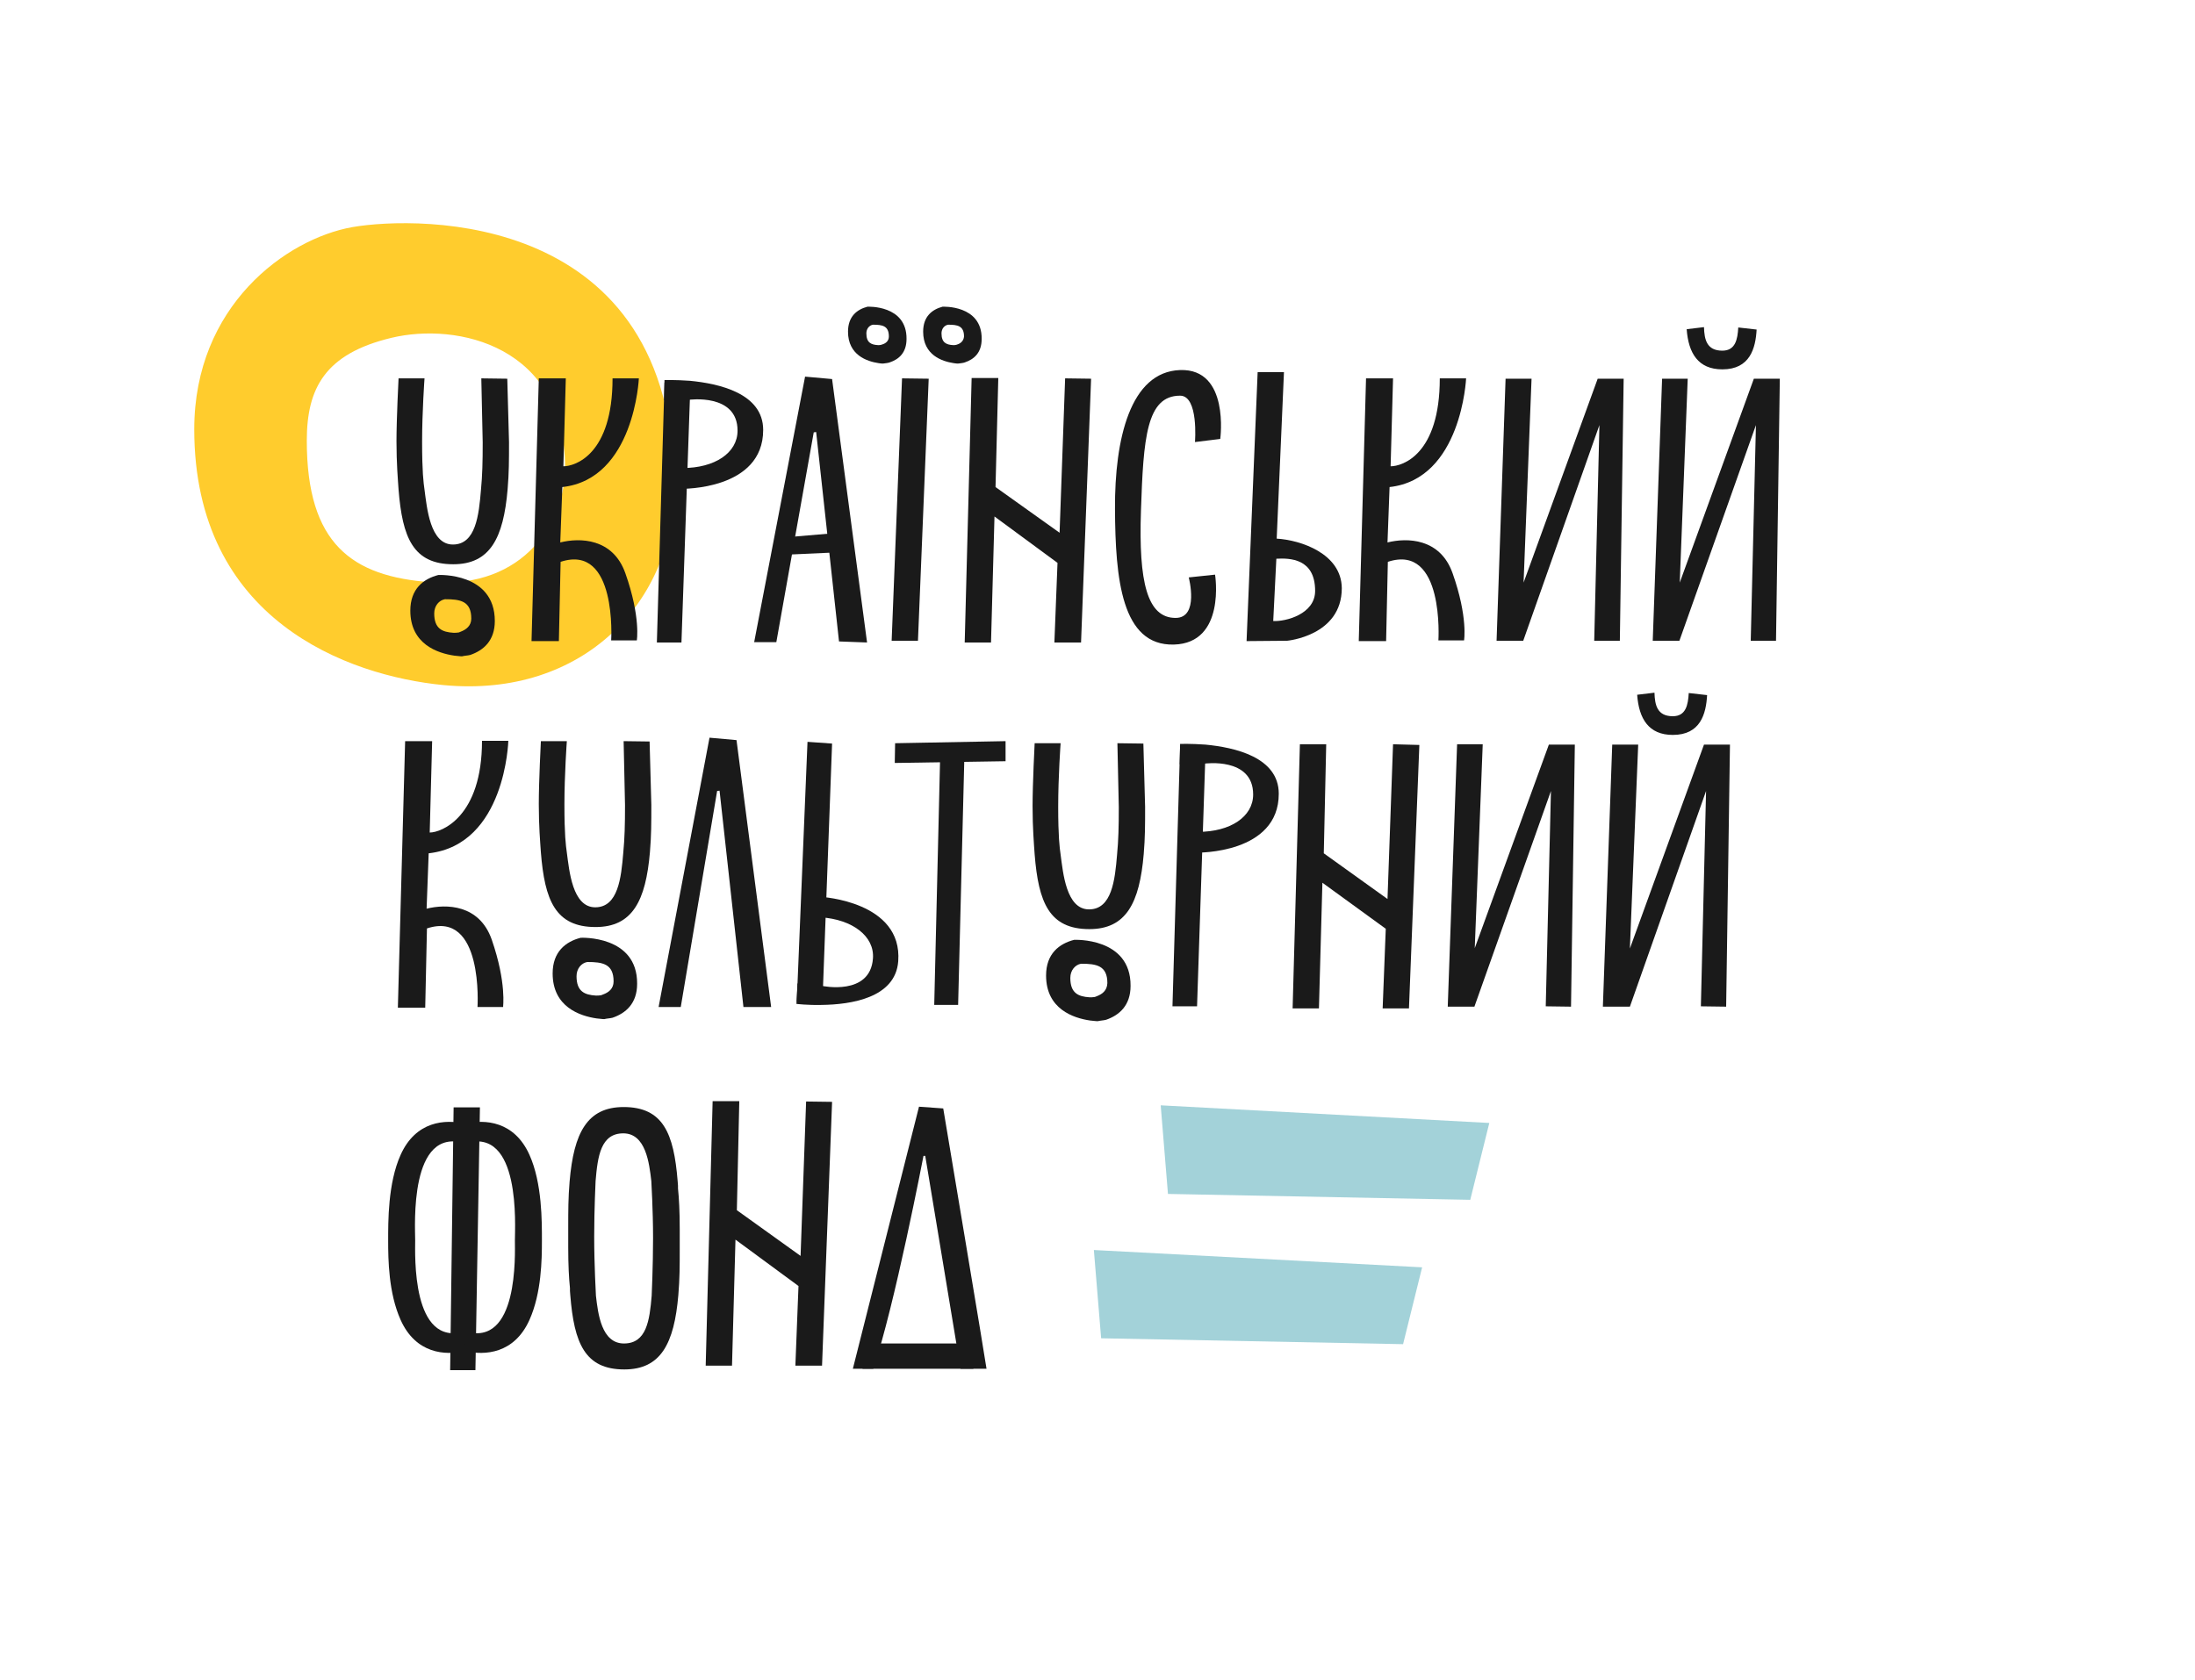 <?xml version="1.0" encoding="UTF-8"?>
<svg xmlns="http://www.w3.org/2000/svg" xmlns:xlink="http://www.w3.org/1999/xlink" version="1.1" id="Layer_1" x="0px" y="0px" width="633.9px" height="485.2px" viewBox="0 0 633.9 485.2" style="enable-background:new 0 0 633.9 485.2;" xml:space="preserve">
<style type="text/css">
	.st0{fill:#1A1A1A;}
	.st1{fill:#A6A8AB;}
	.st2{fill:#FFCC2D;}
	.st3{fill:#A3D2D9;}
</style>
<path class="st2" d="M101.8,65.6C82.6,69,56.1,88.4,56.1,124c0,55.2,44.4,71.2,71.9,73.9c40.7,3.9,66.7-24.5,66.7-57.2  C194.6,61,121,62.3,101.8,65.6z M124.6,168.2c-23-1.6-36-11.1-36-40.9c0-15.2,5.3-25.1,24.4-29.7c19.1-4.6,50.2,2.3,50.2,37.7  C163.1,150.2,151.9,170.1,124.6,168.2z"></path>
<g>
	<g>
		<g>
			<path class="st0" d="M246.3,395.4l19.1-75.7l7,0.5c0,0,12.6,75.2,12.5,75.2l-7.5,0c0,0-10.2-61.6-10.2-61.5h-0.5     c0,0-8.4,43.7-14.5,61.5L246.3,395.4z"></path>
		</g>
		<polygon class="st0" points="282,388.1 281.1,395.4 249.1,395.4 249.1,388.1   "></polygon>
	</g>
	<g>
		<path class="st0" d="M368.7,155.6l2.1-48.1l-7.6,0l-3.2,77.7l11.7-0.1c0,0,15.8-1.4,15.8-15.2C387.4,159.9,375.6,156,368.7,155.6z     M367.7,179.4l0.9-18c3.9-0.2,11.2-0.1,11.2,9.3C379.8,177.4,371.3,179.6,367.7,179.4z"></path>
		<path class="st0" d="M345.1,127.7l7.3-0.9c0,0,2.8-20.4-11.6-19.9S321.9,126.8,322,147c0.1,20.2,1.9,39.6,17,39.2    c15.1-0.4,11.9-20.2,11.9-20.2l-7.6,0.8c0,0,3.1,11.7-3.8,11.7c-8.2,0-10.7-10.3-10-31c0.7-21,1.6-33.2,11.3-33.2    C346.2,114.3,345.1,127.7,345.1,127.7z"></path>
		<path class="st0" d="M180.6,165.6c-3.6-10.2-13.2-10.3-18.8-8.9l0.6-16c20.8-2.3,22.1-31.4,22.1-31.4l-7.6,0    c0,22-10.8,25.4-14.2,25.4l0.7-25.4l-7.8,0l-2.1,75.9l7.9,0l0.5-22.9c16.4-5.4,14.6,22.7,14.6,22.7l7.4,0    C183.9,185.2,185.1,178.3,180.6,165.6z"></path>
		<path class="st0" d="M142,271.4c-3.6-10.2-13.2-10.3-18.8-8.9l0.6-16c22.2-2.5,23-32.5,23-32.5l-7.6,0c0,22-11.7,26.5-15.1,26.5    l0.7-26.4l-7.8,0l-2.1,77l7.9,0l0.5-22.9c16.4-5.4,14.6,22.7,14.6,22.7l7.4,0C145.2,291,146.4,284.1,142,271.4z"></path>
		<path class="st0" d="M419.5,165.6c-3.6-10.2-13.2-10.3-18.8-8.9l0.6-16c20.8-2.3,22.1-31.4,22.1-31.4l-7.6,0    c0,22-10.8,25.4-14.2,25.4l0.7-25.4l-7.8,0l-2.1,75.9l7.9,0l0.5-22.9c16.4-5.4,14.6,22.7,14.6,22.7l7.4,0    C422.8,185.2,424,178.3,419.5,165.6z"></path>
		<g>
			<polygon class="st0" points="196.8,185.6 189.7,185.6 191.9,110.5 199.4,110.5    "></polygon>
			<path class="st0" d="M196.9,141.2c0,0,23.5,0.4,23.5-17c0-10.6-12.8-13.4-21.2-14.2c-4.2-0.3-7.3-0.2-7.3-0.2l-0.1,5.9l7.1-0.2     c0,0,14.1-2,14.1,8.9c0,6.5-6.7,10.8-15.8,10.8L196.9,141.2z"></path>
		</g>
		<g>
			<polygon class="st0" points="345.7,290.7 338.6,290.7 340.8,215.6 348.2,215.5    "></polygon>
			<path class="st0" d="M345.8,246.3c0,0,23.5,0.4,23.5-17c0-10.6-12.8-13.4-21.2-14.2c-4.2-0.3-7.3-0.2-7.3-0.2l-0.1,5.9l7.1-0.2     c0,0,14.1-2,14.1,8.9c0,6.5-6.7,10.8-15.8,10.8L345.8,246.3z"></path>
		</g>
		<polygon class="st0" points="265.1,185.1 257.5,185.1 260.5,109.3 268.2,109.4   "></polygon>
		<g>
			<path class="st0" d="M272.2,88.6L272.2,88.6L272.2,88.6c-3,0.8-5.6,2.8-5.6,7.2c0,6.8,5.5,8.6,8.8,9.1c1.2,0.2,1.5,0.1,1.5,0.1     c0,0,0,0,0,0c0.6-0.1,1.1-0.1,1.7-0.3c2.7-0.9,4.9-2.8,4.9-6.8C283.6,88,272.2,88.6,272.2,88.6z M276.5,99.5L276.5,99.5     L276.5,99.5c-0.1,0-0.2,0.1-0.3,0.1c-0.3,0.1-0.6,0.1-0.9,0.1c-2-0.1-3.4-0.7-3.4-3.4c0-1.3,0.8-2.3,1.9-2.5     c2.7,0,4.6,0.3,4.6,3.4C278.3,98.5,277.4,99.2,276.5,99.5z"></path>
		</g>
		<g>
			<path class="st0" d="M250.5,88.6L250.5,88.6L250.5,88.6c-3,0.8-5.6,2.8-5.6,7.2c0,6.8,5.5,8.6,8.8,9.1c1.2,0.2,1.5,0.1,1.5,0.1     c0,0,0,0,0,0c0.6-0.1,1.1-0.1,1.7-0.3c2.7-0.9,4.9-2.8,4.9-6.8C261.9,88,250.5,88.6,250.5,88.6z M254.8,99.5L254.8,99.5     L254.8,99.5c-0.1,0-0.2,0.1-0.3,0.1c-0.3,0.1-0.6,0.1-0.9,0.1c-2-0.1-3.4-0.7-3.4-3.4c0-1.3,0.8-2.3,1.9-2.5     c2.7,0,4.6,0.3,4.6,3.4C256.7,98.5,255.8,99.2,254.8,99.5z"></path>
		</g>
		<g>
			<g>
				<path class="st0" d="M126.6,166.1L126.6,166.1L126.6,166.1c-4.3,1.1-8.1,4-8.1,10.3c0,9.7,7.9,12.3,12.7,13      c1.7,0.2,2.1,0.2,2.2,0.2c0,0,0,0,0,0c0.8-0.2,1.6-0.2,2.4-0.4c3.8-1.3,7.1-4.1,7.1-9.8C142.9,165.3,126.6,166.1,126.6,166.1z       M133,182.5L133,182.5L133,182.5c-0.2,0.1-0.3,0.1-0.5,0.2c-0.5,0.1-1.1,0.1-1.5,0.1c-3.3-0.2-5.6-1.2-5.6-5.6      c0-2.2,1.4-3.8,3.1-4.1c4.4,0,7.6,0.5,7.6,5.6C136.1,180.8,134.6,181.9,133,182.5z"></path>
			</g>
			<path class="st0" d="M139,109.3l0.4,18.5c0,5.7-0.1,9.5-0.5,13.7c-0.6,7.3-1.5,15.8-8.1,15.8s-7.5-10.6-8.2-15.8     c-0.3-2.1-0.7-5.2-0.7-13.9s0.7-18.3,0.7-18.3h-7.5c0,0-0.6,11.7-0.6,18.2c0,6.4,0.4,10.9,0.6,13.9c1.1,13.9,4.2,21.6,15.8,21.6     c10.6,0,14.5-7.5,15.7-21.7c0.4-4.8,0.4-8.3,0.4-13.6l-0.5-18.3L139,109.3z"></path>
		</g>
		<g>
			<g>
				<path class="st0" d="M167.7,270.9L167.7,270.9L167.7,270.9c-4.3,1.1-8.1,4-8.1,10.3c0,9.7,7.9,12.3,12.7,13      c1.7,0.2,2.1,0.2,2.2,0.2c0,0,0,0,0,0c0.8-0.2,1.6-0.2,2.4-0.4c3.8-1.3,7.1-4.1,7.1-9.8C184.1,270.1,167.7,270.9,167.7,270.9z       M174.1,287.3L174.1,287.3L174.1,287.3c-0.2,0.1-0.3,0.1-0.5,0.2c-0.5,0.1-1.1,0.1-1.5,0.1c-3.3-0.2-5.6-1.2-5.6-5.6      c0-2.2,1.4-3.8,3.1-4.1c4.4,0,7.6,0.5,7.6,5.6C177.2,285.6,175.8,286.7,174.1,287.3z"></path>
			</g>
			<path class="st0" d="M180.1,214.1l0.4,18.5c0,5.7-0.1,9.5-0.5,13.7c-0.6,7.3-1.5,15.8-8.1,15.8s-7.5-10.6-8.2-15.8     c-0.3-2.1-0.7-5.2-0.7-13.9c0-8.6,0.7-18.3,0.7-18.3h-7.5c0,0-0.6,11.7-0.6,18.2c0,6.4,0.4,10.9,0.6,13.9     c1.1,13.9,4.2,21.6,15.8,21.6c10.6,0,14.5-7.5,15.7-21.7c0.4-4.8,0.4-8.3,0.4-13.6l-0.5-18.3L180.1,214.1z"></path>
		</g>
		<g>
			<g>
				<path class="st0" d="M310.2,271.5L310.2,271.5L310.2,271.5c-4.3,1.1-8.1,4-8.1,10.3c0,9.7,7.9,12.3,12.7,13      c1.7,0.2,2.1,0.2,2.2,0.2c0,0,0,0,0,0c0.8-0.2,1.6-0.2,2.4-0.4c3.8-1.3,7.1-4.1,7.1-9.8C326.6,270.7,310.2,271.5,310.2,271.5z       M316.7,287.8L316.7,287.8L316.7,287.8c-0.2,0.1-0.3,0.1-0.5,0.2c-0.5,0.1-1.1,0.1-1.5,0.1c-3.3-0.2-5.6-1.2-5.6-5.6      c0-2.2,1.4-3.8,3.1-4.1c4.4,0,7.6,0.5,7.6,5.6C319.7,286.2,318.3,287.2,316.7,287.8z"></path>
			</g>
			<path class="st0" d="M322.7,214.7l0.4,18.5c0,5.7-0.1,9.5-0.5,13.7c-0.6,7.3-1.5,15.8-8.1,15.8c-6.6,0-7.5-10.6-8.2-15.8     c-0.3-2.1-0.7-5.2-0.7-13.9s0.7-18.3,0.7-18.3h-7.5c0,0-0.6,11.7-0.6,18.2c0,6.4,0.4,10.9,0.6,13.9c1.1,13.9,4.2,21.6,15.8,21.6     c10.6,0,14.5-7.5,15.7-21.7c0.4-4.8,0.4-8.3,0.4-13.6l-0.5-18.3L322.7,214.7z"></path>
		</g>
		<polygon class="st0" points="461.4,109.4 440,168.3 442.3,109.4 434.8,109.4 432.2,185.1 439.9,185.1 461.9,122.8 460.4,185.1     467.8,185.1 468.9,109.4   "></polygon>
		<polygon class="st0" points="447.3,215.1 425.9,273.9 428.2,215 420.8,215 418.1,290.8 425.8,290.8 447.9,228.5 446.4,290.7     453.7,290.8 454.8,215.1   "></polygon>
		<g>
			<polygon class="st0" points="240.3,214.8 233.2,214.3 230.1,289.4 237.5,290    "></polygon>
			<path class="st0" d="M237.2,259.1c0,0,23.5,1.3,22.2,18.6c-0.8,10.6-13.7,12.5-22.1,12.6c-4.2,0.1-7.3-0.3-7.3-0.3l0.3-5.9     l7.1,0.7c0,0,13.9,3,14.7-7.9c0.5-6.5-6-11.3-15-11.9L237.2,259.1z"></path>
		</g>
		<g>
			<polygon class="st0" points="276.7,290.3 269.8,290.3 271.6,214.7 278.6,214.7    "></polygon>
			<polygon class="st0" points="258.5,214.7 290.4,214.1 290.4,219.9 258.4,220.4    "></polygon>
		</g>
		<path class="st0" d="M196.3,355c0-5-0.2-8.8-0.5-11.7l0-0.8l0,0c0-0.4-0.1-0.9-0.1-1.3c-1.1-13.8-4.2-21.4-15.6-21.4    c-10.5,0-14.4,7.4-15.6,21.5c-0.4,4.8-0.4,8.2-0.4,13.5l0,1.8c0,1.4,0,2.7,0,3.8c0,5,0.2,8.8,0.5,11.7l0,0.8l0,0    c0,0.4,0.1,0.9,0.1,1.3c1.1,13.8,4.2,21.4,15.6,21.4c10.5,0,14.4-7.4,15.6-21.5c0.4-4.8,0.4-8.2,0.4-13.5l0-1.8    C196.3,357.4,196.3,356.1,196.3,355z M180.2,388.1c-6.5,0-7.5-8.6-8.1-13.8c0-0.2-0.5-8.7-0.5-17.1c0-8,0.4-15.8,0.4-16    c0.6-7.2,1.5-13.8,8-13.8s7.5,8.6,8.1,13.8c0,0.2,0.5,8.3,0.5,16.4c0,8.2-0.4,16.5-0.4,16.7C187.6,381.5,186.7,388.1,180.2,388.1z    "></path>
		<g>
			<polygon class="st0" points="225.9,155.3 242.4,153.9 243.3,159.5 225.3,160.3    "></polygon>
			<polygon class="st0" points="250.4,185.6 240.3,109.5 232.5,108.8 217.8,185.5 224.2,185.5 235,124.9 235.7,124.8 242.3,185.3         "></polygon>
		</g>
		<g>
			<polygon class="st0" points="137.3,395.8 130,395.8 131,319.9 138.6,319.9    "></polygon>
			<path class="st0" d="M119.9,358.3c0-4-1.8-33,14.4-28l-0.1-5.7c-5.6-1.3-14.1-0.8-18.5,9c-3.7,8.2-3.6,19.4-3.6,24.8     s0.1,15.1,3.6,22.9c4.4,9.8,12.9,10.3,18.5,9l0.1-5.7C118.8,389.3,119.9,362.3,119.9,358.3z"></path>
			<path class="st0" d="M148.7,358.3c0-4,1.8-33-14.4-28l0.1-5.7c5.6-1.3,14.1-0.8,18.5,9c3.7,8.2,3.6,19.4,3.6,24.8     s-0.1,15.1-3.6,22.9c-4.4,9.8-12.9,10.3-18.5,9l-0.1-5.7C149.8,389.3,148.7,362.3,148.7,358.3z"></path>
		</g>
		<g>
			<polygon class="st0" points="222.7,290.9 212.7,213.8 204.9,213.1 190.2,290.9 196.6,290.9 207.1,228.5 207.8,228.4 214.7,290.9         "></polygon>
		</g>
		<polygon class="st0" points="307.6,109.3 306,153.9 287.5,140.7 288.3,109.2 280.6,109.2 278.6,185.6 286.2,185.6 287.2,149.2     305.4,162.6 304.5,185.6 312.2,185.6 315.1,109.4   "></polygon>
		<polygon class="st0" points="232.8,318.2 231.2,362.8 212.8,349.6 213.5,318.1 205.8,318.1 203.8,394.5 211.4,394.5 212.4,358.1     230.6,371.5 229.7,394.5 237.4,394.5 240.3,318.3   "></polygon>
		<polygon class="st0" points="402.3,215 400.7,259.7 382.3,246.5 383,215 375.4,215 373.3,291.3 380.9,291.3 381.9,255     400.2,268.3 399.3,291.3 406.9,291.3 409.9,215.2   "></polygon>
		<g>
			<polygon class="st0" points="506.5,109.4 485.1,168.3 487.4,109.4 480,109.4 477.3,185.1 485,185.1 507.1,122.8 505.6,185.1      512.9,185.1 514,109.4    "></polygon>
			<g>
				<path class="st0" d="M502,94.6c-0.2,3.4-0.8,6.7-4.6,6.7c-4.5,0-5.2-3.2-5.3-6.8l-5,0.6c0.5,6.9,3.3,11.6,10.3,11.6      c8,0,9.6-6.1,9.9-11.5L502,94.6z"></path>
			</g>
		</g>
		<g>
			<polygon class="st0" points="492.1,215.1 470.7,274 473.1,215.1 465.6,215.1 462.9,290.8 470.7,290.8 492.7,228.5 491.2,290.7      498.5,290.8 499.6,215.1    "></polygon>
			<g>
				<path class="st0" d="M487.7,200.2c-0.2,3.4-0.8,6.7-4.6,6.7c-4.5,0-5.2-3.2-5.3-6.8l-5,0.6c0.5,6.9,3.3,11.6,10.3,11.6      c8,0,9.6-6.1,9.9-11.5L487.7,200.2z"></path>
			</g>
		</g>
	</g>
</g>
<polygon class="st3" points="424.6,346.6 337.3,344.9 335.2,319.3 430.1,324.4 "></polygon>
<polygon class="st3" points="405.2,388.3 318,386.6 315.9,361.1 410.7,366.1 "></polygon>
</svg>
